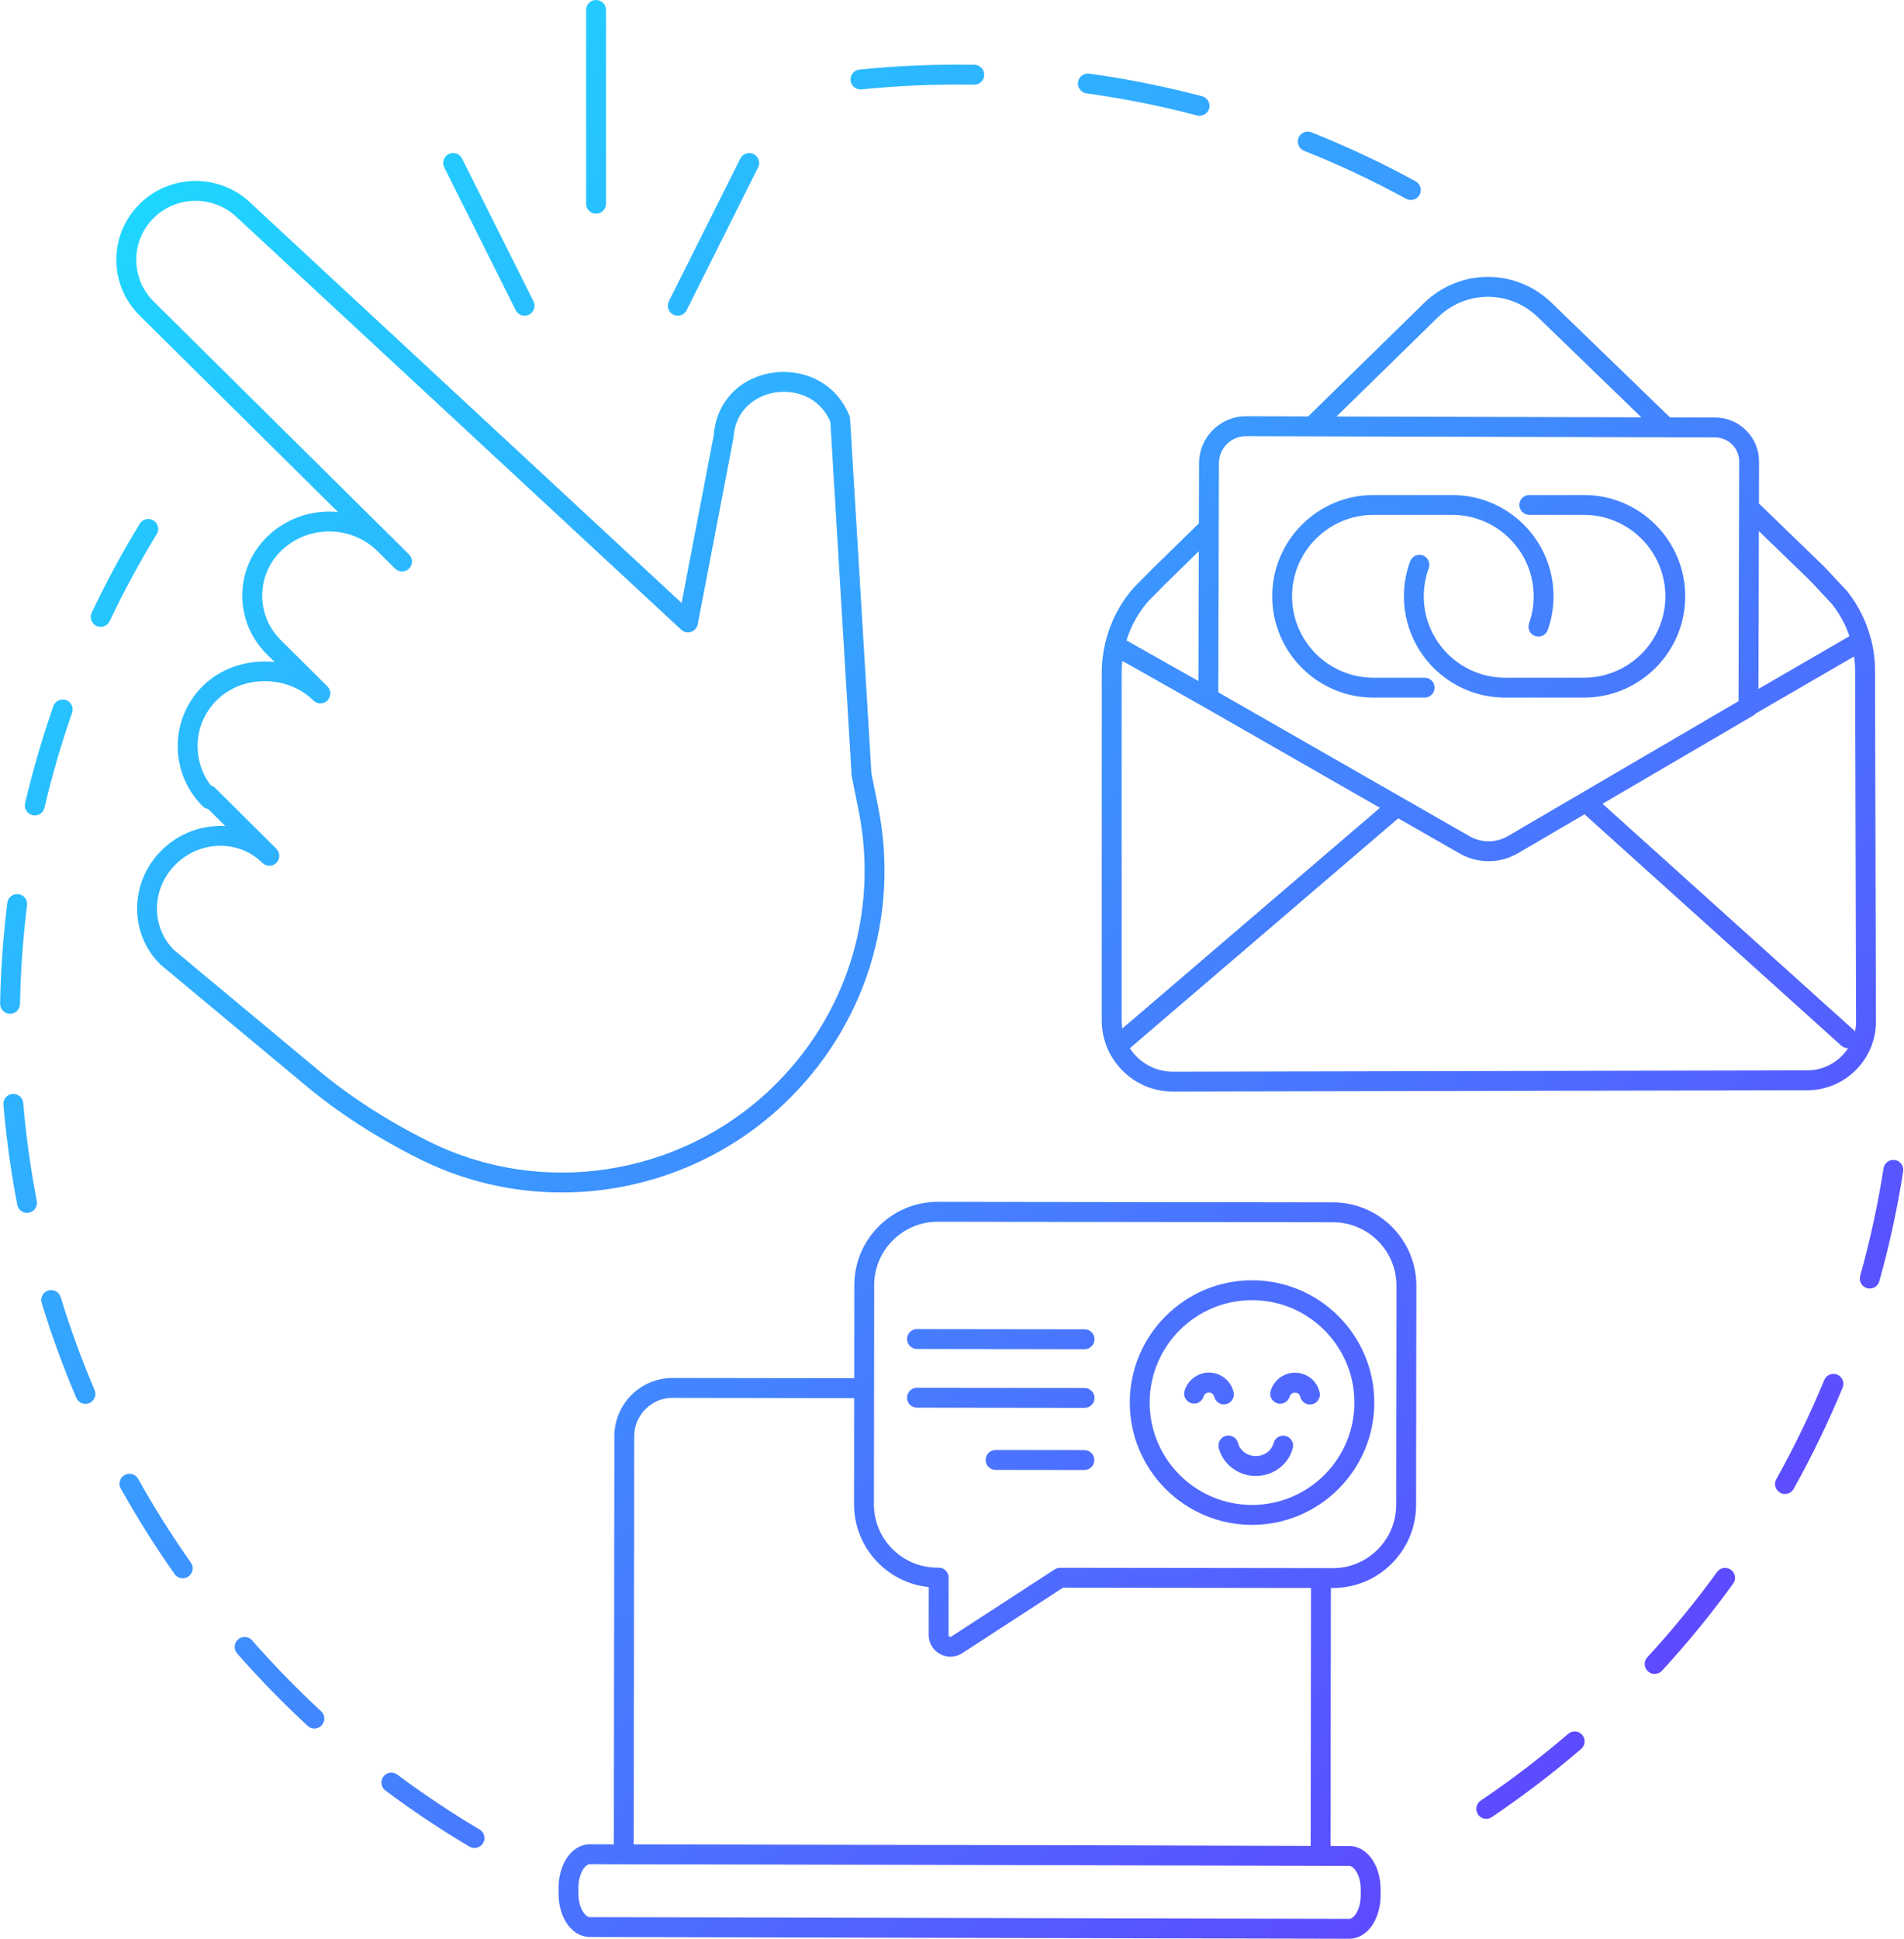 <?xml version="1.0" encoding="UTF-8"?>
<!DOCTYPE svg PUBLIC '-//W3C//DTD SVG 1.0//EN'
          'http://www.w3.org/TR/2001/REC-SVG-20010904/DTD/svg10.dtd'>
<svg height="2632.2" preserveAspectRatio="xMidYMid meet" version="1.0" viewBox="707.4 683.9 2586.0 2632.2" width="2586.0" xmlns="http://www.w3.org/2000/svg" xmlns:xlink="http://www.w3.org/1999/xlink" zoomAndPan="magnify"
><g
  ><linearGradient gradientTransform="matrix(1 0 0 -1 0 4002)" gradientUnits="userSpaceOnUse" id="a" x1="905.796" x2="2935.342" xlink:actuate="onLoad" xlink:show="other" xlink:type="simple" y1="3049.951" y2="1020.405"
    ><stop offset="0" stop-color="#1ed6ff"
      /><stop offset="1" stop-color="#5d4aff"
    /></linearGradient
    ><path d="M3061.345,2834.026c-29.753,41.074-62.273,80.842-96.653,118.202 c-2.661,2.894-6.295,4.359-9.938,4.359c-3.267,0-6.543-1.18-9.136-3.566c-5.487-5.049-5.843-13.59-0.793-19.074 c33.671-36.589,65.516-75.536,94.654-115.759c4.37-6.04,12.812-7.394,18.853-3.015 C3064.368,2819.548,3065.717,2827.988,3061.345,2834.026z M2837.327,3037.882c-37.703,32.418-77.7,62.93-118.879,90.688 c-6.183,4.168-7.816,12.56-3.65,18.741c2.608,3.869,6.869,5.957,11.208,5.957c2.595,0,5.219-0.749,7.532-2.307 c42.051-28.347,82.892-59.502,121.392-92.604c5.654-4.86,6.295-13.386,1.435-19.04 C2851.506,3033.665,2842.983,3033.019,2837.327,3037.882z M3202.706,2550.227c-6.886-2.843-14.785,0.433-17.631,7.326 c-18.947,45.896-40.858,91.182-65.12,134.604c-3.636,6.508-1.307,14.733,5.201,18.372c2.085,1.162,4.344,1.716,6.572,1.716 c4.733,0,9.325-2.492,11.799-6.917c24.776-44.345,47.153-90.598,66.505-137.47 C3212.877,2560.965,3209.596,2553.073,3202.706,2550.227z M3281.036,2258.833c-7.348-1.163-14.269,3.887-15.42,11.254 c-7.677,49.142-18.36,98.306-31.755,146.125c-2.013,7.179,2.177,14.629,9.358,16.64c1.217,0.343,2.443,0.505,3.647,0.505 c5.902,0,11.323-3.9,12.992-9.864c13.682-48.838,24.594-99.05,32.432-149.24 C3293.442,2266.888,3288.404,2259.981,3281.036,2258.833z M2478.593,888.602c47.235,18.813,93.843,40.731,138.531,65.14 c2.054,1.123,4.271,1.655,6.46,1.655c4.777,0,9.406-2.542,11.859-7.031c3.575-6.543,1.167-14.744-5.377-18.319 c-45.637-24.93-93.239-47.314-141.48-66.529c-6.926-2.758-14.777,0.62-17.539,7.545 C2468.287,877.992,2471.667,885.842,2478.593,888.602z M2183.093,810.654c50.476,6.957,100.982,17.055,150.119,30.015 c1.154,0.303,2.312,0.45,3.452,0.45c5.981,0,11.448-4.006,13.045-10.061c1.901-7.209-2.402-14.596-9.611-16.497 c-50.186-13.236-101.771-23.55-153.319-30.652c-7.389-1.039-14.199,4.142-15.216,11.529 C2170.545,802.825,2175.708,809.637,2183.093,810.654z M1876.032,805.308c0.455,0,0.916-0.022,1.38-0.068 c50.511-5.128,102.16-7.251,153.015-6.376c7.348,0.167,13.601-5.81,13.733-13.263c0.13-7.453-5.807-13.603-13.263-13.733 c-51.882-0.912-104.643,1.274-156.215,6.508c-7.418,0.754-12.819,7.378-12.067,14.796 C1863.323,800.127,1869.188,805.308,1876.032,805.308z M789.792,2444.95c-2.182-7.13-9.734-11.136-16.857-8.96 c-7.13,2.18-11.142,9.729-8.96,16.857c13.331,43.581,29.16,86.935,47.043,128.863c2.188,5.131,7.176,8.209,12.423,8.209 c1.767,0,3.562-0.349,5.289-1.087c6.86-2.925,10.048-10.854,7.121-17.712C818.343,2530.065,802.846,2487.616,789.792,2444.95z M805.34,1651.57c2.461-7.038-1.25-14.739-8.288-17.2c-7.036-2.448-14.737,1.25-17.2,8.288 c-15.049,43.04-27.954,87.387-38.351,131.807c-1.701,7.258,2.808,14.522,10.068,16.22c1.035,0.244,2.07,0.358,3.087,0.358 c6.128,0,11.676-4.201,13.133-10.426C777.97,1737.127,790.605,1693.709,805.34,1651.57z M915.812,1390.449 c-6.359-3.887-14.673-1.881-18.558,4.482c-23.799,38.949-45.76,79.572-65.276,120.744c-3.193,6.739-0.321,14.788,6.416,17.982 c1.868,0.885,3.836,1.303,5.774,1.303c5.054,0,9.899-2.85,12.208-7.719c19.11-40.315,40.614-80.095,63.918-118.235 C924.181,1402.646,922.175,1394.336,915.812,1390.449z M895.032,2691.72c-3.634-6.508-11.856-8.846-18.369-5.208 c-6.51,3.634-8.842,11.858-5.208,18.369c22.208,39.777,46.806,78.844,73.114,116.117c2.632,3.727,6.803,5.717,11.041,5.717 c2.692,0,5.41-0.804,7.774-2.474c6.091-4.298,7.543-12.722,3.243-18.813C940.865,2768.93,916.776,2730.673,895.032,2691.72z M1049.796,2910.996c-4.92-5.612-13.447-6.167-19.05-1.252c-5.607,4.916-6.168,13.445-1.252,19.05 c30.054,34.284,62.273,67.359,95.759,98.31c2.595,2.399,5.882,3.586,9.16,3.586c3.632,0,7.255-1.459,9.916-4.337 c5.06-5.476,4.724-14.016-0.751-19.077C1110.784,2976.965,1079.231,2944.57,1049.796,2910.996z M1358.763,3167.802 c-38.377-22.772-75.999-47.872-111.821-74.597c-5.977-4.456-14.434-3.226-18.894,2.749c-4.458,5.977-3.228,14.434,2.749,18.895 c36.58,27.29,74.999,52.919,114.19,76.175c2.16,1.281,4.533,1.892,6.875,1.892c4.61,0,9.101-2.362,11.624-6.614 C1367.288,3179.889,1365.177,3171.607,1358.763,3167.802z M738.94,2181.418c-0.633-7.431-7.205-12.931-14.596-12.307 c-7.429,0.633-12.94,7.167-12.307,14.597c3.874,45.514,10.208,91.25,18.826,135.938c1.246,6.458,6.899,10.947,13.241,10.947 c0.848,0,1.709-0.079,2.571-0.246c7.321-1.413,12.111-8.492,10.701-15.812C748.936,2270.774,742.733,2225.988,738.94,2181.418z M721.05,2060.266c7.334,0,13.351-5.875,13.493-13.241c0.861-44.785,4.089-89.899,9.595-134.09 c0.921-7.4-4.329-14.144-11.727-15.067c-7.381-0.923-14.146,4.326-15.067,11.727c-5.621,45.123-8.917,91.187-9.798,136.912 c-0.143,7.453,5.783,13.614,13.239,13.757C720.875,2060.266,720.962,2060.266,721.05,2060.266z M2514.988,2839.939l-0.037,29.182 l-0.411,321.014l25.585,0.072c23.803,0.046,42.436,25.838,42.409,58.718l-0.007,8.604c-0.018,18.923-6.524,36.696-17.402,47.546 c-7.242,7.22-15.913,11.035-25.082,11.035c-0.022,0-0.042,0-0.064,0l-1031.542-2.338c-23.81-0.048-42.442-25.842-42.416-58.72 l0.007-8.604c0.015-18.92,6.521-36.694,17.402-47.544c7.24-7.22,15.91-11.035,25.077-11.035c0.024,0,0.046,0,0.07,0l32.531,0.064 l0.376-294.012l0.332-260.139c0.026-21.089,8.268-40.931,23.203-55.87c14.93-14.933,34.741-23.152,55.789-23.152 c0.035,0,0.068,0,0.103,0l246.652,0.369l0.16-126.461c0.079-62.348,50.832-113.017,113.161-113.017c0.051,0,0.097,0,0.147,0 l537.036,0.686c62.398,0.079,113.095,50.911,113.016,113.309l-0.38,297.279c-0.04,30.226-11.845,58.629-33.247,79.976 c-21.364,21.309-49.74,33.04-79.908,33.04c-0.053,0-0.103,0-0.154,0L2514.988,2839.939z M1568.109,3187.988l636.671,1.268 c0.004,0,0.009,0,0.011,0l282.749,0.802l0.448-350.154l-336.828-0.431l-136.863,88.943c-4.878,3.168-10.468,4.768-16.073,4.768 c-4.836,0-9.681-1.188-14.091-3.586c-9.519-5.174-15.423-15.122-15.407-25.954l0.083-64.982 c-25.86-2.639-49.821-14.003-68.423-32.653c-21.346-21.401-33.082-49.834-33.042-80.062l0.185-143.817l-246.654-0.369 c-13.641-0.211-26.914,5.396-36.76,15.242c-9.846,9.848-15.28,22.924-15.297,36.815L1568.109,3187.988z M1985.719,3215.818 l-477.196-0.949c-0.004,0-0.007,0-0.011,0c-2.358,0-4.573,1.714-6.016,3.153c-5.744,5.726-9.459,16.893-9.468,28.448l-0.007,8.604 c-0.015,19.037,9.303,31.685,15.475,31.698l1031.539,2.338c0.002,0,0.007,0,0.009,0c2.355,0,4.57-1.714,6.014-3.155 c5.741-5.724,9.457-16.893,9.468-28.448l0.007-8.604c0.015-19.035-9.303-31.685-15.473-31.696L1985.719,3215.818z M2517.431,2812.941c22.9,0.161,44.664-8.903,60.959-25.156s25.286-37.881,25.315-60.895l0.38-297.279 c0.062-47.511-38.542-86.212-86.052-86.273l-537.036-0.686c-0.035,0-0.077,0-0.112,0c-47.463,0-86.1,38.578-86.161,86.052 l-0.38,297.279c-0.029,23.014,8.906,44.664,25.159,60.959s37.879,25.286,60.895,25.314l1.942,0.002 c3.582,0.004,7.014,1.43,9.543,3.966c2.529,2.534,3.946,5.97,3.942,9.552l-0.099,77.904c-0.002,0.987,0.437,1.727,1.303,2.197 c0.868,0.468,1.723,0.439,2.555-0.101l140.227-91.127c2.195-1.426,4.423-1.925,7.374-2.18L2517.431,2812.941z M2407.9,2754.171 c-91.551,0-166.034-74.483-166.034-166.034s74.483-166.034,166.034-166.034s166.034,74.483,166.034,166.034 S2499.451,2754.171,2407.9,2754.171z M2546.934,2588.137c0-76.665-62.369-139.034-139.034-139.034s-139.034,62.369-139.034,139.034 s62.369,139.034,139.034,139.034S2546.934,2664.801,2546.934,2588.137z M2453.651,2633.501c-7.203-1.898-14.592,2.408-16.493,9.62 c-2.74,10.411-12.656,17.668-24.128,17.668c-0.02,0-0.042,0-0.059,0c-11.498-0.024-21.412-7.334-24.115-17.776 c-1.865-7.216-9.226-11.553-16.451-9.688c-7.218,1.868-11.555,9.233-9.688,16.451c5.777,22.329,26.418,37.96,50.192,38.013 c0.042,0,0.081,0,0.121,0c23.726,0,44.376-15.528,50.24-37.795C2465.167,2642.785,2460.863,2635.4,2453.651,2633.501z M2466.242,2547.608c-0.015,0-0.031,0-0.046,0c-15.245,0-28.839,10.217-33.069,24.858c-2.068,7.163,2.061,14.647,9.224,16.717 c7.17,2.059,14.649-2.063,16.717-9.224c0.91-3.151,3.839-5.351,7.132-5.351c3.85,0.033,6.456,2.408,7.225,5.722 c1.446,6.238,6.998,10.453,13.14,10.453c1.009,0,2.035-0.114,3.061-0.352c7.262-1.683,11.786-8.937,10.101-16.201 C2496.096,2558.572,2482.326,2547.625,2466.242,2547.608z M2372.75,2590.281c7.262-1.683,11.786-8.937,10.101-16.201 c-3.63-15.658-17.4-26.604-33.484-26.622c-0.015,0-0.031,0-0.046,0c-15.245,0-28.839,10.217-33.069,24.858 c-2.068,7.163,2.061,14.647,9.224,16.717c7.165,2.07,14.649-2.061,16.717-9.224c0.91-3.151,3.839-5.351,7.132-5.351 c0.002,0,0.007,0,0.009,0c3.412,0.004,6.447,2.411,7.216,5.722c1.446,6.238,6.998,10.453,13.14,10.453 C2370.698,2590.633,2371.724,2590.519,2372.75,2590.281z M2180.496,2488.673l-227.667-0.29c-0.007,0-0.013,0-0.018,0 c-7.449,0-13.491,6.034-13.5,13.482c-0.009,7.456,6.027,13.509,13.482,13.518l227.667,0.29c0.007,0,0.013,0,0.018,0 c7.449,0,13.491-6.034,13.5-13.482C2193.987,2494.735,2187.951,2488.682,2180.496,2488.673z M2180.496,2568.348l-227.667-0.292 c-0.007,0-0.011,0-0.018,0c-7.449,0-13.491,6.034-13.5,13.482c-0.009,7.456,6.027,13.509,13.482,13.518l227.667,0.292 c0.007,0,0.011,0,0.018,0c7.447,0,13.491-6.034,13.5-13.482C2193.987,2574.41,2187.951,2568.357,2180.496,2568.348z M2180.243,2652.688l-120.645-0.154c-0.007,0-0.013,0-0.018,0c-7.449,0-13.491,6.034-13.5,13.482 c-0.009,7.455,6.027,13.509,13.482,13.518l120.645,0.154c0.007,0,0.011,0,0.018,0c7.449,0,13.491-6.034,13.5-13.482 C2193.735,2658.75,2187.699,2652.697,2180.243,2652.688z M1121.871,2157.101l-58.28-48.518l-137.667-114.609 c-0.303-0.253-0.598-0.521-0.877-0.798c-20.279-20.147-31.445-46.982-31.445-75.56c0-29.771,11.863-57.953,33.403-79.352 c23.843-23.687,55.613-34.655,86.436-32.81l-23.262-23.111c-2.727-0.431-5.333-1.698-7.405-3.757 c-21.938-21.795-34.018-50.779-34.018-81.613c0-30.832,12.081-59.814,34.018-81.606c25.653-25.486,62.433-36.369,97.655-32.676 l-10.94-10.87c-21.256-21.12-32.963-49.252-32.963-79.216s11.707-58.096,32.963-79.216c26.457-26.288,62.306-37.74,96.902-34.354 l-269.356-266.711c-20.373-20.241-31.586-47.14-31.586-75.755c0-28.617,11.21-55.516,31.57-75.742 c41.968-41.695,110.254-41.698,152.222-0.002l386.818,358.86l197.066,182.821c16.578-86.219,41.781-217.393,43.695-227.751 c3.219-44.084,33.943-77.243,78.469-84.586c38.105-6.275,85.548,9.158,105.68,57.814c0.573,1.384,0.912,2.854,1.002,4.351 l28.978,481.533l9.055,44.982c29.867,148.37-17.791,299.202-127.488,403.471v0.002c-83.228,79.11-192.283,120.564-302.214,120.564 c-65.786,0-131.878-14.84-192.957-45.336C1218.913,2228.38,1166.605,2194.584,1121.871,2157.101z M1139.179,2136.379 c43.15,36.156,93.683,68.788,150.225,97.016c153.013,76.395,339.684,48.013,464.509-70.64 c102.927-97.838,147.645-239.361,119.621-378.578l-9.24-45.901c-0.123-0.611-0.204-1.23-0.242-1.852l-28.894-480.118 c-15.877-35.662-50.379-43.631-75.478-39.494c-24.251,3.997-53.462,22.236-55.971,60.48c-0.075,1.147-0.116,1.778-48.667,254.215 c-0.925,4.819-4.392,8.754-9.055,10.281c-4.671,1.529-9.789,0.402-13.384-2.933l-602.06-558.554 c-31.808-31.59-83.024-31.592-114.497-0.319c-15.218,15.119-23.599,35.218-23.599,56.588c0,21.37,8.38,41.465,23.599,56.584 l320.678,317.529c0.951,0.885,1.887,1.786,2.815,2.707l23.48,23.328c5.287,5.254,5.317,13.794,0.07,19.085 c-5.249,5.289-13.79,5.326-19.083,0.086l-0.029-0.029l-25.932-25.677c-36.554-33.772-93.951-32.985-129.529,2.362 c-16.115,16.011-24.992,37.34-24.992,60.06s8.877,44.049,24.992,60.06l63.567,63.154c5.289,5.256,5.317,13.803,0.064,19.092 c-5.256,5.291-13.805,5.313-19.092,0.064l-0.11-0.11c-35.101-34.748-96.341-34.921-131.144-0.343 c-16.796,16.686-26.046,38.865-26.046,62.453c0,19.448,6.289,37.942,17.914,53.189c2.162,0.604,4.195,1.753,5.875,3.423 l83.202,82.663c5.289,5.256,5.317,13.803,0.064,19.092c-5.256,5.291-13.805,5.315-19.092,0.064 c-31.889-31.685-84.68-30.781-117.686,2.01c-16.4,16.295-25.431,37.672-25.431,60.198c0,21.144,8.187,41.008,23.071,56.002 L1139.179,2136.379z M1407.839,1105.068c2.366,4.729,7.132,7.46,12.083,7.46c2.03,0,4.094-0.459,6.031-1.43 c6.669-3.338,9.367-11.448,6.029-18.114l-97.069-193.893c-3.34-6.669-11.457-9.369-18.114-6.029 c-6.669,3.338-9.367,11.448-6.029,18.114L1407.839,1105.068z M1621.876,1111.097c1.94,0.971,4.001,1.43,6.031,1.43 c4.95,0,9.716-2.731,12.083-7.458l97.071-193.896c3.338-6.667,0.639-14.777-6.029-18.114c-6.673-3.338-14.779-0.639-18.114,6.029 l-97.071,193.893C1612.51,1099.65,1615.208,1107.76,1621.876,1111.097z M1516.981,974.03c7.455,0,13.5-6.045,13.5-13.5V697.39 c0-7.455-6.045-13.5-13.5-13.5s-13.5,6.045-13.5,13.5v263.14C1503.481,967.985,1509.526,974.03,1516.981,974.03z M3255.302,2070.54 c0.138,51.475-41.625,93.467-93.098,93.608l-214.31,0.439l-647.253,1.332c-0.068,0-0.136,0-0.204,0 c-25.776,0-50.01-10.022-68.26-28.235c-18.299-18.262-28.375-42.555-28.375-68.405v-472.614 c-0.035-12.902,1.553-25.64,4.348-38.074c0.105-1.081,0.354-2.149,0.727-3.199c6.51-26.596,19.184-51.55,37.496-72.595 c0.894-1.026,1.819-2.01,2.769-2.971l23.469-23.662l63.097-61.717l0.231-81.855c0.097-35.071,28.666-63.538,63.714-63.538 c0.059,0,0.114,0,0.176,0l72.514,0.198l11.775,0.031l157.175-153.736c48.527-47.476,124.763-47.674,173.553-0.472l160.761,155.542 l61.381,0.167c15.943,0.042,30.916,6.291,42.159,17.596c11.246,11.305,17.413,26.31,17.372,42.253l-0.149,56.832l88.965,86.078 l30.215,32.306c0.24,0.257,0.47,0.523,0.69,0.8c14.757,18.499,25.433,39.856,31.61,62.455c0.207,0.536,0.36,1.074,0.497,1.624 c3.687,14.03,5.625,28.529,5.665,43.121L3255.302,2070.54z M3095.708,1619.259l123.603-71.651 c-5.311-15.636-13.282-30.371-23.86-43.721l-29.369-31.427l-69.812-67.542L3095.708,1619.259z M2522.621,1249.387l414.053,1.123 l-140.603-136.031c-19.033-18.415-43.405-27.617-67.764-27.617c-24.539,0-49.067,9.332-68.137,27.984L2522.621,1249.387z M2362.063,1623.829l341.363,195.482c16.073,9.204,35.985,9.11,51.97-0.237l313.269-183.226l0.853-325.288 c0.024-8.732-3.355-16.952-9.514-23.142c-6.157-6.192-14.357-9.613-23.089-9.637h-0.002l-637.159-1.729c-0.033,0-0.066,0-0.099,0 c-20.199,0-36.661,16.403-36.716,36.613L2362.063,1623.829z M2237.429,1553.352l97.677,55.195l0.494-176.234l-43.967,43.005 l-23.306,23.502c-0.536,0.545-1.079,1.116-1.593,1.707C2253.234,1516.042,2243.397,1534.086,2237.429,1553.352z M2581.631,1780.679 l-239.509-137.156l-110.441-62.407c-0.541,5.137-0.894,10.305-0.881,15.513v472.65c0,3.737,0.371,7.411,0.945,11.032 L2581.631,1780.679z M3217.546,2106.905c-0.132,0.004-0.259,0.04-0.391,0.04c-3.219,0-6.449-1.145-9.031-3.47L2859.5,1789.461 l-90.472,52.917c-12.259,7.172-26.042,10.76-39.825,10.76c-13.542,0.002-27.081-3.461-39.193-10.395l-83.503-47.819 l-364.524,312.168c2.659,4.091,5.73,7.952,9.266,11.481c13.151,13.124,30.617,20.347,49.19,20.347c0.048,0,0.097,0,0.145,0 l861.554-1.771C3185.339,2137.084,3205.734,2125.03,3217.546,2106.905z M3228.302,2070.615l-1.294-476.693 c-0.018-6.344-0.558-12.59-1.369-18.776l-133.442,77.355c-0.934,1.057-1.982,2.021-3.237,2.755l-205,119.9l342.235,308.256 c0.301,0.272,0.424,0.646,0.697,0.938C3227.816,2079.916,3228.315,2075.323,3228.302,2070.615z M2642.392,1604.019h-69.572 c-60.95,0-110.538-49.586-110.538-110.533s49.586-110.533,110.536-110.533l107.038-0.002c60.95,0,110.538,49.586,110.538,110.536 c0,12.59-2.107,24.939-6.262,36.708c-2.483,7.031,1.202,14.741,8.233,17.224c7.025,2.483,14.739-1.202,17.224-8.233 c5.179-14.662,7.805-30.039,7.805-45.699c0-75.836-61.699-137.536-137.538-137.536l-107.038,0.002 c-75.836,0-137.536,61.697-137.536,137.533s61.699,137.533,137.538,137.533h69.572c7.455,0,13.5-6.045,13.5-13.5 S2649.847,1604.019,2642.392,1604.019z M2784.48,1382.95h74.261c60.948,0,110.533,49.586,110.533,110.536 c0,60.948-49.586,110.533-110.533,110.533h-107.04c-60.95,0-110.536-49.586-110.536-110.533c0-13.115,2.283-25.952,6.785-38.153 c2.582-6.994-0.995-14.757-7.991-17.339c-6.996-2.584-14.757,0.998-17.339,7.991c-5.61,15.203-8.455,31.184-8.455,47.5 c0,75.836,61.699,137.533,137.536,137.533h107.04c75.836,0,137.533-61.697,137.533-137.533s-61.697-137.536-137.533-137.536 h-74.261c-7.455,0-13.5,6.045-13.5,13.5S2777.025,1382.95,2784.48,1382.95z" fill="url(#a)"
  /></g
></svg
>

